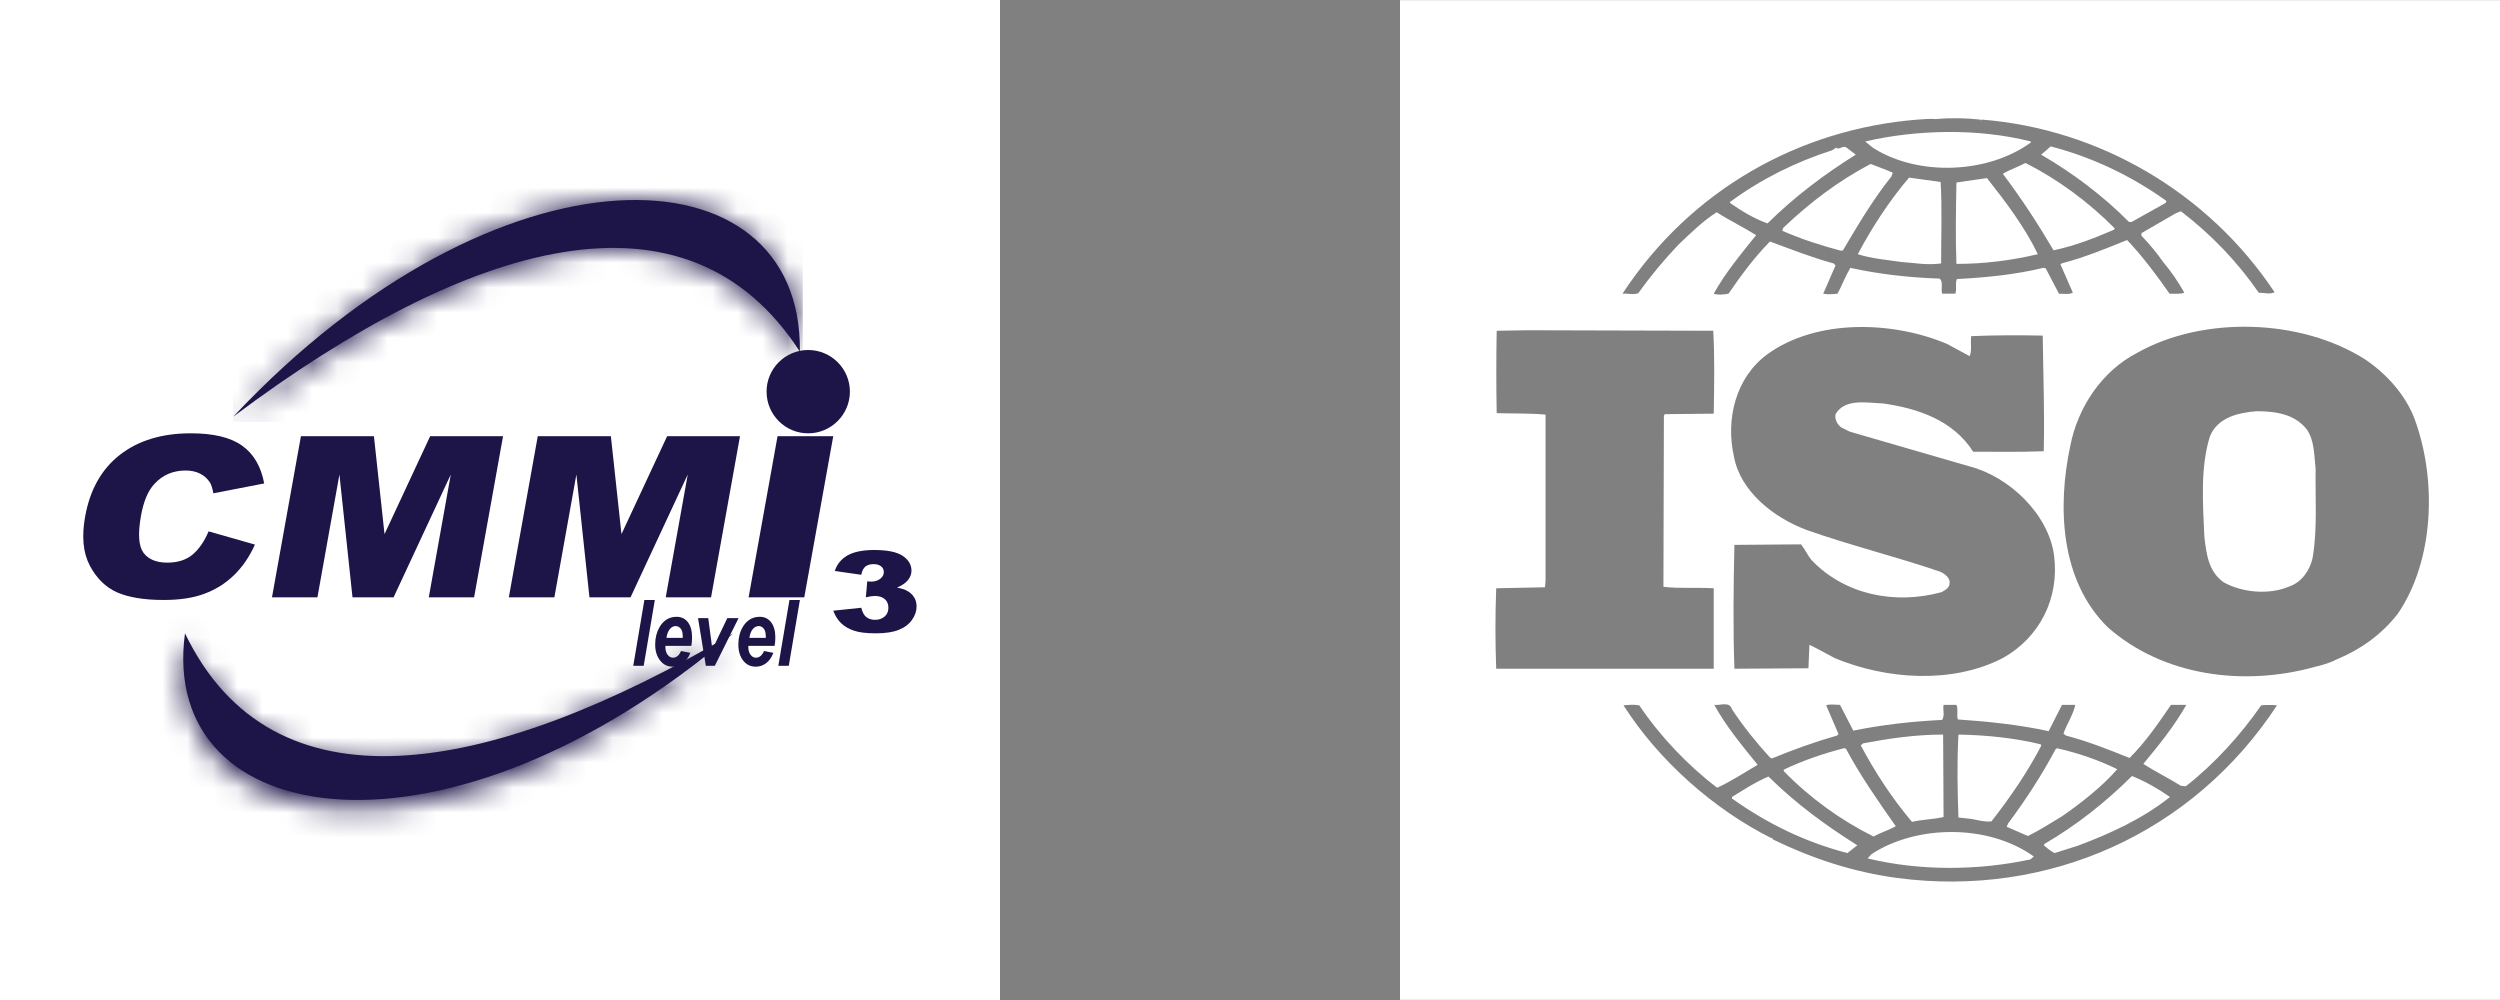 <svg xmlns="http://www.w3.org/2000/svg" width="100" height="40" viewBox="0 0 100 40" fill="none"><rect x="0" y="0" width="100" height="40" fill="#808080" stroke="none"/><rect width="40" height="40" fill="white"></rect><path d="M31.102 17.447H33.33L32.171 23.894H29.944L31.102 17.447ZM21.511 17.447H24.435L24.859 21.365L26.686 17.447H29.6L28.442 23.894H26.629L27.51 18.98L25.221 23.894H23.578L23.055 18.98L22.175 23.894H20.353L21.511 17.447ZM12.033 17.447H14.957L15.381 21.365L17.207 17.447H20.122L18.964 23.894H17.151L18.032 18.98L15.743 23.894H14.1L13.577 18.98L12.697 23.894H10.879L12.037 17.447H12.033ZM8.346 21.255L10.197 21.783C9.98 22.271 9.697 22.679 9.358 23.008C9.019 23.337 8.624 23.585 8.176 23.75C7.729 23.919 7.183 23.999 6.543 23.999C5.761 23.999 5.139 23.894 4.683 23.695C4.226 23.491 3.859 23.132 3.59 22.62C3.322 22.107 3.261 21.45 3.407 20.653C3.6 19.587 4.061 18.766 4.796 18.193C5.53 17.621 6.477 17.332 7.635 17.332C8.539 17.332 9.222 17.496 9.683 17.825C10.145 18.154 10.441 18.656 10.568 19.338L8.534 19.732C8.501 19.538 8.454 19.393 8.398 19.299C8.299 19.149 8.172 19.03 8.002 18.945C7.837 18.86 7.644 18.821 7.423 18.821C6.919 18.821 6.5 19 6.171 19.363C5.921 19.632 5.742 20.055 5.639 20.633C5.511 21.35 5.544 21.838 5.737 22.107C5.931 22.371 6.251 22.505 6.684 22.505C7.117 22.505 7.451 22.395 7.706 22.181C7.96 21.967 8.172 21.659 8.346 21.25V21.255Z" fill="#1D1548"></path><path fill-rule="evenodd" clip-rule="evenodd" d="M9.33 16.667C18.817 9.564 27.486 7.086 31.995 14.065C32.112 5.783 19.944 5.368 9.33 16.667Z" fill="#1D1548"></path><mask id="mask0_30018_17416" style="mask-type:luminance" maskUnits="userSpaceOnUse" x="9" y="8" width="23" height="9"><path d="M9.322 16.876C18.811 9.602 27.482 7.064 31.993 14.212C32.11 5.729 19.939 5.304 9.322 16.876Z" fill="white"></path></mask><g mask="url(#mask0_30018_17416)"><path d="M32.11 5.305H9.322V16.876H32.11V5.305Z" fill="#1D1548"></path></g><path fill-rule="evenodd" clip-rule="evenodd" d="M29.33 25.332C19.454 31.146 10.888 32.583 7.399 25.332C6.326 33.325 17.889 35.074 29.33 25.332Z" fill="#1D1548"></path><mask id="mask1_30018_17416" style="mask-type:luminance" maskUnits="userSpaceOnUse" x="7" y="25" width="23" height="8"><path d="M29.115 25.645C19.34 31.458 10.861 32.895 7.408 25.645C6.346 33.637 17.791 35.387 29.115 25.645Z" fill="white"></path></mask><g mask="url(#mask1_30018_17416)"><path d="M6.658 23.01L5.213 35.258L28.807 38.026L30.252 25.778L6.658 23.01Z" fill="#1D1548"></path></g><path fill-rule="evenodd" clip-rule="evenodd" d="M32.327 14C33.248 14 33.996 14.748 33.996 15.664C33.996 16.581 33.248 17.333 32.327 17.333C31.406 17.333 30.663 16.586 30.663 15.664C30.663 14.742 31.411 14 32.327 14Z" fill="#1D1548"></path><path d="M31.133 26.633L31.578 24H31.996L31.551 26.633H31.133ZM30.632 25.521C30.632 25.521 30.632 25.482 30.632 25.47C30.632 25.328 30.609 25.219 30.554 25.151C30.503 25.083 30.434 25.043 30.347 25.043C30.259 25.043 30.181 25.083 30.113 25.162C30.044 25.242 29.998 25.362 29.975 25.516H30.627L30.632 25.521ZM30.981 25.835H29.933C29.933 25.835 29.933 25.875 29.933 25.88C29.933 26.006 29.961 26.108 30.021 26.188C30.08 26.268 30.149 26.308 30.237 26.308C30.374 26.308 30.485 26.216 30.563 26.04L30.935 26.114C30.861 26.302 30.765 26.439 30.641 26.53C30.521 26.621 30.384 26.667 30.232 26.667C30.025 26.667 29.855 26.587 29.727 26.422C29.598 26.256 29.534 26.046 29.534 25.778C29.534 25.51 29.593 25.282 29.708 25.083C29.869 24.809 30.099 24.672 30.393 24.672C30.581 24.672 30.733 24.746 30.843 24.889C30.953 25.031 31.013 25.236 31.013 25.493C31.013 25.618 31.004 25.732 30.985 25.829L30.981 25.835ZM28.592 26.633H28.233L27.921 24.724H28.33L28.44 25.556C28.468 25.784 28.491 25.932 28.495 26.006C28.504 25.983 28.537 25.909 28.596 25.772C28.656 25.635 28.693 25.556 28.707 25.527L29.093 24.724H29.543L28.592 26.633ZM27.31 25.521C27.31 25.521 27.31 25.482 27.31 25.47C27.31 25.328 27.287 25.219 27.232 25.151C27.181 25.083 27.112 25.043 27.025 25.043C26.938 25.043 26.86 25.083 26.795 25.162C26.726 25.242 26.68 25.362 26.657 25.516H27.31V25.521ZM27.664 25.835H26.616C26.616 25.835 26.616 25.875 26.616 25.88C26.616 26.006 26.644 26.108 26.703 26.188C26.763 26.268 26.837 26.308 26.919 26.308C27.057 26.308 27.167 26.216 27.241 26.04L27.613 26.114C27.54 26.302 27.443 26.439 27.319 26.53C27.2 26.621 27.062 26.667 26.91 26.667C26.703 26.667 26.533 26.587 26.405 26.422C26.276 26.256 26.207 26.046 26.207 25.778C26.207 25.51 26.267 25.282 26.382 25.083C26.543 24.809 26.772 24.672 27.066 24.672C27.255 24.672 27.406 24.746 27.517 24.889C27.627 25.031 27.682 25.236 27.682 25.493C27.682 25.618 27.673 25.732 27.654 25.829L27.664 25.835ZM25.33 26.633L25.775 24H26.193L25.748 26.633H25.33Z" fill="#1D1548"></path><path d="M34.451 22.991L33.391 22.84C33.477 22.569 33.651 22.36 33.9 22.217C34.15 22.074 34.507 22 34.966 22C35.496 22 35.873 22.078 36.107 22.233C36.342 22.389 36.459 22.59 36.459 22.827C36.459 22.966 36.408 23.093 36.316 23.208C36.219 23.323 36.077 23.421 35.883 23.503C36.041 23.536 36.158 23.568 36.24 23.609C36.372 23.675 36.479 23.761 36.551 23.871C36.627 23.978 36.663 24.109 36.663 24.256C36.663 24.445 36.602 24.625 36.479 24.797C36.357 24.969 36.179 25.104 35.949 25.194C35.72 25.288 35.414 25.333 35.037 25.333C34.66 25.333 34.38 25.301 34.171 25.231C33.956 25.161 33.783 25.059 33.646 24.928C33.508 24.797 33.406 24.629 33.33 24.428L34.451 24.31C34.497 24.49 34.563 24.617 34.655 24.686C34.746 24.756 34.864 24.793 35.007 24.793C35.159 24.793 35.282 24.748 35.384 24.662C35.486 24.576 35.536 24.457 35.536 24.31C35.536 24.162 35.486 24.043 35.389 23.962C35.292 23.88 35.159 23.839 34.996 23.839C34.91 23.839 34.787 23.855 34.634 23.892L34.69 23.253C34.752 23.261 34.803 23.265 34.838 23.265C34.986 23.265 35.108 23.229 35.205 23.155C35.302 23.081 35.353 22.991 35.353 22.889C35.353 22.786 35.317 22.712 35.241 22.651C35.169 22.594 35.068 22.565 34.94 22.565C34.813 22.565 34.701 22.598 34.619 22.659C34.538 22.725 34.481 22.835 34.451 22.995" fill="#1D1548"></path><g clip-path="url(#clip0_30018_17416)"><path d="M92.283 17.192C92.584 17.64 92.564 18.226 92.625 18.751C92.605 19.864 92.703 21.19 92.503 22.321C92.401 22.791 92.084 23.278 91.582 23.455C90.78 23.805 89.697 23.707 88.956 23.298C88.333 22.869 88.255 22.148 88.174 21.464C88.113 20.117 88.012 18.694 88.394 17.463C88.695 16.703 89.518 16.508 90.259 16.449C91.041 16.449 91.802 16.567 92.283 17.192Z" fill="white"></path><path d="M81.354 34.26L81.215 34.377C79.127 34.825 76.795 34.844 74.706 34.337L74.864 34.162C76.699 32.971 79.56 32.971 81.354 34.26ZM74.292 33.812L73.897 34.123C72.238 33.694 70.7 32.953 69.278 31.939V31.88C69.753 31.587 70.227 31.276 70.739 31.062C71.864 32.172 73.028 33.012 74.292 33.812ZM86.8 31.88C85.696 32.757 84.413 33.343 83.11 33.83L82.183 34.123C82.027 34.044 81.888 33.93 81.75 33.812L81.787 33.753C83.053 33.012 84.197 32.114 85.28 31.041C85.815 31.257 86.326 31.548 86.8 31.88ZM84.691 30.769C84.058 31.489 83.249 32.114 82.498 32.641C82.044 32.914 81.591 33.207 81.117 33.441L80.267 33.071L80.328 32.934C81.039 31.978 81.672 31.003 82.224 29.969L82.281 29.929C83.131 30.124 83.94 30.398 84.691 30.769ZM73.838 29.949C74.409 31.021 75.12 32.035 75.831 33.049C75.553 33.207 75.219 33.305 74.942 33.46C73.64 32.816 72.396 31.919 71.351 30.846V30.787C72.12 30.417 72.929 30.144 73.758 29.929L73.838 29.949ZM81.631 29.773L81.648 29.832C81.1 30.885 80.406 31.899 79.658 32.855C79.323 32.894 79.008 32.758 78.67 32.737L78.338 32.7C78.298 31.548 78.277 30.533 78.338 29.383C79.462 29.403 80.585 29.519 81.631 29.773ZM77.743 32.68C77.33 32.778 76.876 32.778 76.481 32.876C75.671 31.919 75.001 30.885 74.429 29.812L74.528 29.733C75.553 29.54 76.619 29.383 77.725 29.383L77.743 32.68ZM73.6 28.194C73.402 28.194 73.186 28.154 73.048 28.212L73.541 29.363L73.483 29.422C72.593 29.674 71.725 29.988 70.878 30.339L70.798 30.299C70.245 29.696 69.713 29.032 69.278 28.368C69.181 28.038 68.786 28.231 68.57 28.194C69.043 29.051 69.673 29.812 70.306 30.592C69.772 30.905 69.24 31.258 68.687 31.51C67.504 30.612 66.398 29.442 65.57 28.213C65.332 28.174 65.175 28.194 64.939 28.213C66.358 30.437 68.57 32.387 70.878 33.537L70.897 33.519L70.918 33.578C72.476 34.337 74.132 34.885 75.889 35.119C81.946 35.919 87.727 33.324 91.081 28.213C90.905 28.194 90.648 28.194 90.448 28.213C89.623 29.403 88.577 30.555 87.433 31.451L87.236 31.432C86.742 31.121 86.207 30.865 85.734 30.555C86.366 29.792 86.979 29.033 87.453 28.194H86.84C86.346 28.915 85.832 29.674 85.182 30.319C84.312 29.969 83.523 29.656 82.636 29.422L82.538 29.344C82.677 28.953 82.931 28.583 83.012 28.194H82.481L81.946 29.246C80.782 28.992 79.499 28.856 78.314 28.778C78.257 28.603 78.338 28.349 78.257 28.194H77.743C77.704 28.426 77.802 28.603 77.685 28.797C76.461 28.856 75.277 28.992 74.132 29.226L73.6 28.194ZM61.091 13.21L59.867 13.23C59.848 14.329 59.848 15.427 59.867 16.526C60.539 16.547 61.17 16.526 61.822 16.585V23.22L61.8 23.491L59.848 23.531C59.808 24.603 59.808 25.677 59.848 26.749H68.549V23.531C67.897 23.491 67.168 23.549 66.537 23.472L66.556 16.625L66.596 16.566L68.549 16.547C68.57 15.434 68.588 14.245 68.53 13.23L61.091 13.21ZM94.615 14.382C92.049 12.743 88.14 12.625 85.5 14.107C84.058 14.848 83.111 16.313 82.816 17.814C82.281 20.293 82.42 23.238 84.312 25.092C86.526 27.042 89.741 27.471 92.601 26.672C92.736 26.645 93.17 26.535 93.464 26.377L93.549 26.34C94.436 25.969 95.285 25.363 95.915 24.545C97.377 22.399 97.475 19.179 96.585 16.761C96.233 15.825 95.502 14.986 94.615 14.382ZM77.882 13.757C75.711 12.839 72.673 12.743 70.7 14.166C69.417 15.103 69.022 16.78 69.358 18.263C69.615 19.668 70.956 20.702 72.238 21.189C73.996 21.813 75.831 22.261 77.605 22.867C77.784 22.945 78.02 23.12 77.983 23.336C77.983 23.511 77.803 23.608 77.664 23.686C75.81 24.193 73.798 23.804 72.457 22.399C72.299 22.204 72.2 21.97 72.041 21.774L69.377 21.795C69.339 23.374 69.318 25.188 69.377 26.749L72.337 26.731L72.377 25.793C72.713 25.951 73.048 26.145 73.384 26.322C75.436 27.179 78.081 27.372 80.112 26.322C81.591 25.5 82.383 23.92 82.163 22.224C81.946 20.566 80.369 19.064 78.772 18.653L73.996 17.268L73.64 17.092C73.483 16.955 73.384 16.78 73.422 16.566C73.798 15.923 74.667 16.118 75.318 16.137C76.699 16.332 78.118 16.8 78.927 18.068C79.797 18.068 80.802 18.087 81.75 18.05C81.787 16.448 81.73 15.044 81.709 13.424C80.823 13.405 79.736 13.405 78.849 13.446C78.809 13.68 78.886 14.01 78.788 14.246L77.882 13.757ZM79.479 7.124C80.25 8.099 80.998 9.094 81.513 10.167C80.447 10.421 79.364 10.556 78.257 10.556C78.216 9.523 78.237 8.372 78.257 7.299C78.653 7.24 79.086 7.181 79.479 7.124ZM77.626 7.28C77.686 8.294 77.645 9.465 77.645 10.537C77.092 10.615 76.6 10.519 76.047 10.478C75.514 10.401 74.843 10.342 74.311 10.167C74.883 9.094 75.553 8.06 76.362 7.104L77.626 7.28ZM75.711 6.91L75.652 7.065C74.902 8.001 74.311 9.017 73.718 10.012L73.64 10.03C72.831 9.816 72.041 9.562 71.292 9.23L71.332 9.112C72.417 8.08 73.561 7.221 74.824 6.558C75.12 6.674 75.415 6.774 75.711 6.91ZM84.59 9.135L84.552 9.192C83.781 9.524 82.992 9.835 82.142 10.012C81.533 8.976 80.863 7.944 80.112 6.949C80.389 6.792 80.724 6.674 81.019 6.519C82.302 7.163 83.544 8.08 84.59 9.135ZM74.231 6.187C73.008 6.949 71.805 7.846 70.7 8.937C70.167 8.742 69.673 8.451 69.2 8.117V8.08C70.443 7.163 71.824 6.48 73.285 6.011L73.462 5.896V5.933C73.619 5.974 73.739 5.797 73.876 5.915L74.231 6.187ZM86.661 8.04L86.624 8.118L85.263 8.88H85.162C84.119 7.826 82.894 6.91 81.648 6.188L82.027 5.856C83.683 6.285 85.243 7.026 86.661 8.04ZM81.235 5.66V5.699C79.519 6.949 76.737 7.065 74.923 5.915L74.607 5.66C76.699 5.172 79.164 5.133 81.235 5.66ZM79.205 4.783C78.67 4.724 78.02 4.706 77.447 4.763C77.231 4.744 76.974 4.763 76.718 4.783C71.982 5.153 67.621 7.592 64.899 11.748C65.096 11.728 65.333 11.805 65.53 11.728C66.004 11.066 66.537 10.421 67.128 9.796C67.641 9.308 68.115 8.842 68.668 8.49C69.182 8.821 69.753 9.094 70.245 9.406C69.633 10.167 69.003 10.928 68.549 11.748C68.688 11.805 68.944 11.787 69.141 11.748C69.633 11.026 70.167 10.303 70.798 9.66C71.647 9.972 72.476 10.303 73.344 10.537L73.422 10.615L72.929 11.748C73.146 11.787 73.285 11.767 73.501 11.748C73.68 11.415 73.817 11.044 74.014 10.714C75.158 10.967 76.362 11.103 77.586 11.144C77.743 11.278 77.626 11.573 77.686 11.748H78.216C78.277 11.551 78.199 11.337 78.277 11.162C79.421 11.103 80.623 10.985 81.73 10.714L81.828 10.733L82.359 11.748C82.538 11.748 82.775 11.787 82.914 11.708L82.42 10.578L82.46 10.537C83.368 10.303 84.217 9.953 85.083 9.601C85.696 10.245 86.268 11.007 86.783 11.748C86.999 11.748 87.216 11.767 87.372 11.708C87.13 11.272 86.847 10.86 86.525 10.479C86.268 10.108 85.991 9.778 85.656 9.426V9.328L87.037 8.528L87.237 8.451C88.438 9.367 89.504 10.479 90.35 11.708C90.587 11.708 90.787 11.787 90.983 11.689C88.34 7.71 83.98 5.154 79.262 4.783L79.242 4.822L79.205 4.783ZM56 0.004H100V39.995H56V0.004Z" fill="white"></path></g><defs><clipPath id="clip0_30018_17416"><rect width="44" height="40" fill="white" transform="translate(56)"></rect></clipPath></defs></svg>